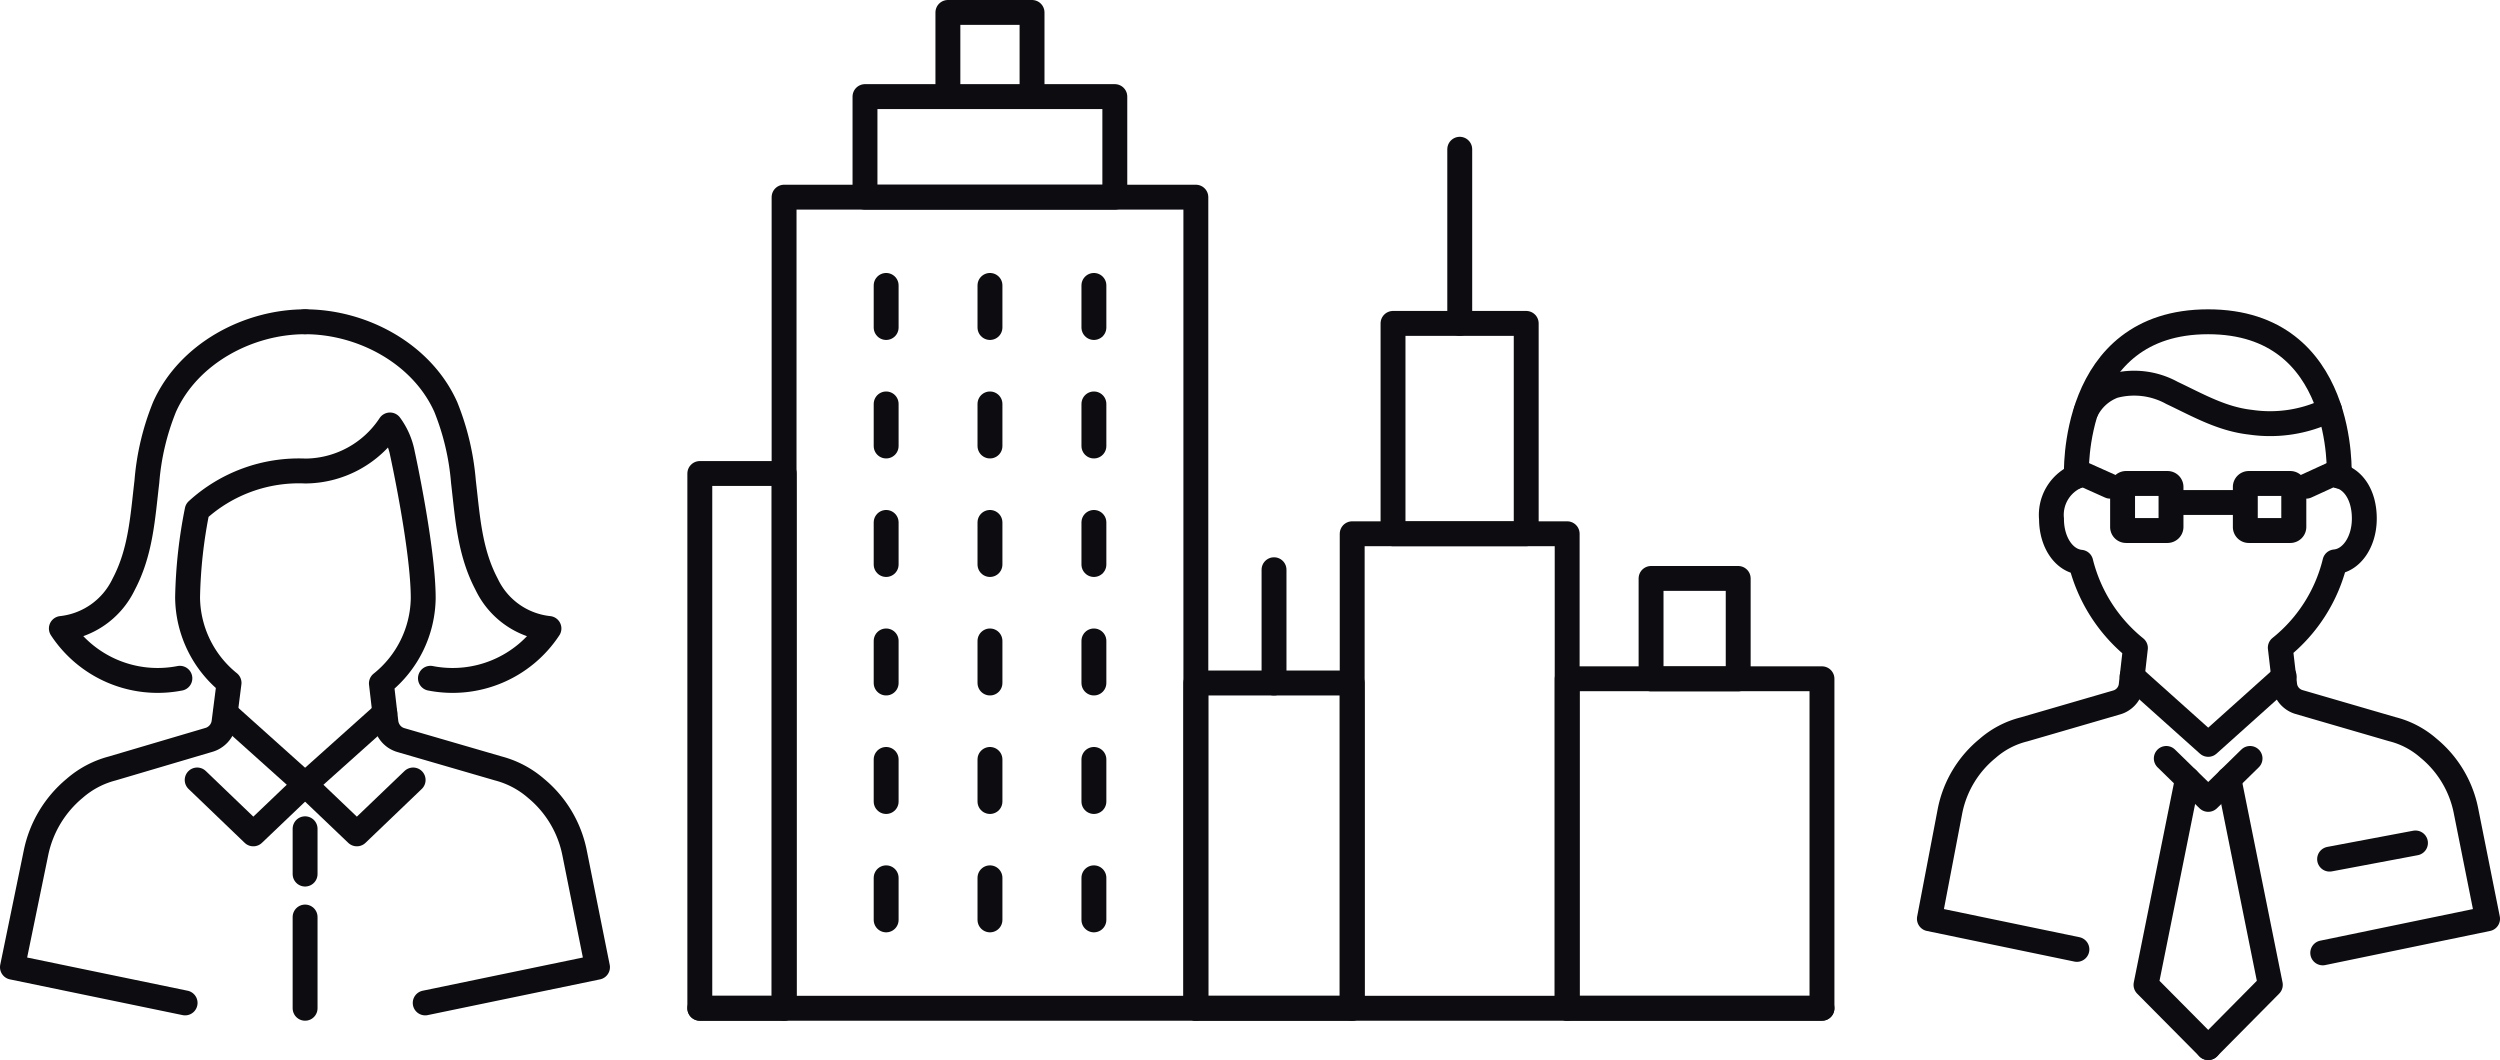 <svg xmlns="http://www.w3.org/2000/svg" width="200.84" height="85.16" viewBox="0 0 200.84 85.16"><defs><style>.cls-1{fill:none;stroke:#0d0d11;stroke-linecap:round;stroke-linejoin:round;stroke-width:2px;}.cls-2{fill:#0d0d11;}</style></defs><rect class="cls-1" x="56.22" y="38.04" width="6.78" height="42.96"/><rect class="cls-1" x="125.9" y="54.53" width="20.47" height="26.47"/><rect class="cls-1" x="132.64" y="46.47" width="7" height="8.07"/><rect class="cls-1" x="96.07" y="54.87" width="12.56" height="26.13"/><rect class="cls-1" x="69.49" y="7.76" width="20.07" height="8.08"/><polyline class="cls-1" points="108.63 81 108.63 42.88 125.9 42.88 125.9 81"/><rect class="cls-1" x="111.91" y="25.98" width="10.7" height="16.9"/><line class="cls-1" x1="117.27" y1="25.98" x2="117.27" y2="11.99"/><polyline class="cls-1" points="76.15 7.76 76.15 1 82.91 1 82.91 7.76"/><line class="cls-1" x1="71.19" y1="26.31" x2="71.19" y2="22.93"/><line class="cls-1" x1="79.53" y1="26.31" x2="79.53" y2="22.93"/><line class="cls-1" x1="87.88" y1="26.31" x2="87.88" y2="22.93"/><line class="cls-1" x1="71.19" y1="35.83" x2="71.19" y2="32.45"/><line class="cls-1" x1="79.53" y1="35.83" x2="79.53" y2="32.45"/><line class="cls-1" x1="87.88" y1="35.83" x2="87.88" y2="32.45"/><line class="cls-1" x1="71.19" y1="45.35" x2="71.19" y2="41.97"/><line class="cls-1" x1="79.53" y1="45.35" x2="79.53" y2="41.97"/><line class="cls-1" x1="87.88" y1="45.35" x2="87.88" y2="41.97"/><line class="cls-1" x1="71.19" y1="54.87" x2="71.19" y2="51.49"/><line class="cls-1" x1="79.53" y1="54.87" x2="79.53" y2="51.49"/><line class="cls-1" x1="87.88" y1="54.87" x2="87.88" y2="51.49"/><line class="cls-1" x1="71.19" y1="64.39" x2="71.19" y2="61.01"/><line class="cls-1" x1="79.53" y1="64.39" x2="79.53" y2="61.01"/><line class="cls-1" x1="87.88" y1="64.39" x2="87.88" y2="61.01"/><line class="cls-1" x1="71.19" y1="73.9" x2="71.19" y2="70.52"/><line class="cls-1" x1="79.53" y1="73.9" x2="79.53" y2="70.52"/><line class="cls-1" x1="87.88" y1="73.9" x2="87.88" y2="70.52"/><polyline class="cls-1" points="62.99 81 62.99 15.84 96.07 15.84 96.07 81"/><line class="cls-1" x1="56.22" y1="81" x2="146.37" y2="81"/><line class="cls-1" x1="102.35" y1="54.87" x2="102.35" y2="45.77"/><polyline class="cls-1" points="180.76 60.93 177.4 64.22 174.03 60.93"/><polyline class="cls-1" points="175.73 62.59 172.4 79.12 177.4 84.16"/><polyline class="cls-1" points="179.06 62.59 182.39 79.12 177.4 84.16"/><path class="cls-1" d="M186.6,76.55l13.24-2.74-1.75-8.76a8.69,8.69,0,0,0-3-4.95,7,7,0,0,0-2.9-1.52l-7.49-2.18a1.54,1.54,0,0,1-.45-.21,1.61,1.61,0,0,1-.71-1.16l-.35-3a12.67,12.67,0,0,0,4.39-6.89c1.34-.12,2.36-1.61,2.36-3.48s-.87-3.14-2.06-3.44"/><path class="cls-1" d="M166.81,38.27a3.38,3.38,0,0,0-2,3.42c0,1.87,1,3.35,2.35,3.48a12.82,12.82,0,0,0,4.39,6.89l-.34,3a1.61,1.61,0,0,1-.71,1.16,1.54,1.54,0,0,1-.45.21l-7.46,2.17a7,7,0,0,0-2.92,1.53,8.65,8.65,0,0,0-3,4.95L155,73.81l11.85,2.46"/><path class="cls-1" d="M187.92,38.25s.62-12.4-10.53-12.4-10.58,12.42-10.58,12.42"/><path class="cls-1" d="M167.6,33A4,4,0,0,1,169.81,31a6.29,6.29,0,0,1,4.67.56c2.11,1,4,2.1,6.32,2.36a10.79,10.79,0,0,0,6.35-1"/><path class="cls-2" d="M173.41,39.84v1.78h-1.89V39.84h1.89m.72-2H170.8a1.28,1.28,0,0,0-1.28,1.29v3.2a1.28,1.28,0,0,0,1.28,1.29h3.33a1.29,1.29,0,0,0,1.28-1.29V39.12a1.28,1.28,0,0,0-1.28-1.28Z"/><path class="cls-2" d="M183.27,39.84v1.78h-1.89V39.84h1.89m.72-2h-3.33a1.28,1.28,0,0,0-1.28,1.29v3.2a1.28,1.28,0,0,0,1.28,1.29H184a1.29,1.29,0,0,0,1.28-1.29v-3.2A1.29,1.29,0,0,0,184,37.84Z"/><line class="cls-1" x1="175.41" y1="40.37" x2="179.38" y2="40.37"/><line class="cls-1" x1="166.8" y1="37.84" x2="169.52" y2="39.06"/><line class="cls-1" x1="185.27" y1="39.06" x2="187.93" y2="37.84"/><polyline class="cls-1" points="183.5 54.33 177.4 59.8 171.29 54.33"/><line class="cls-1" x1="187.15" y1="69.02" x2="194.05" y2="67.72"/><polyline class="cls-1" points="30.91 57.29 24.51 63.02 18.12 57.29"/><polyline class="cls-1" points="33.19 62.66 28.67 66.99 24.51 63.02"/><polyline class="cls-1" points="15.84 62.66 20.35 66.99 24.51 63.02"/><line class="cls-1" x1="24.51" y1="73.67" x2="24.51" y2="81"/><line class="cls-1" x1="24.51" y1="70.22" x2="24.51" y2="66.58"/><path class="cls-1" d="M24.51,25.85c4.58,0,9.38,2.55,11.3,6.84a20.46,20.46,0,0,1,1.42,6c.34,2.89.49,5.65,1.87,8.26a6.27,6.27,0,0,0,5,3.54,9.26,9.26,0,0,1-9.52,4"/><path class="cls-1" d="M24.51,25.85c-4.57,0-9.37,2.55-11.29,6.84a20.15,20.15,0,0,0-1.42,6c-.34,2.89-.49,5.65-1.87,8.26a6.3,6.3,0,0,1-5,3.54,9.26,9.26,0,0,0,9.52,4"/><path class="cls-1" d="M34.16,80.57,48,77.7l-1.84-9.18a9,9,0,0,0-3.1-5.19,7.52,7.52,0,0,0-3-1.59l-7.84-2.28a1.74,1.74,0,0,1-.48-.22A1.72,1.72,0,0,1,31,58l-.36-3.1A8.92,8.92,0,0,0,34,48.06c0-4-1.67-11.63-1.67-11.63a5.65,5.65,0,0,0-1-2.29,8.2,8.2,0,0,1-6.79,3.7A12.11,12.11,0,0,0,15.84,41a38.87,38.87,0,0,0-.77,7,8.92,8.92,0,0,0,3.33,6.86L18,58a1.7,1.7,0,0,1-.75,1.22,1.56,1.56,0,0,1-.47.22L9,61.74a7.45,7.45,0,0,0-3,1.59,9.1,9.1,0,0,0-3.11,5.19L1,77.7l13.87,2.87"/></svg>